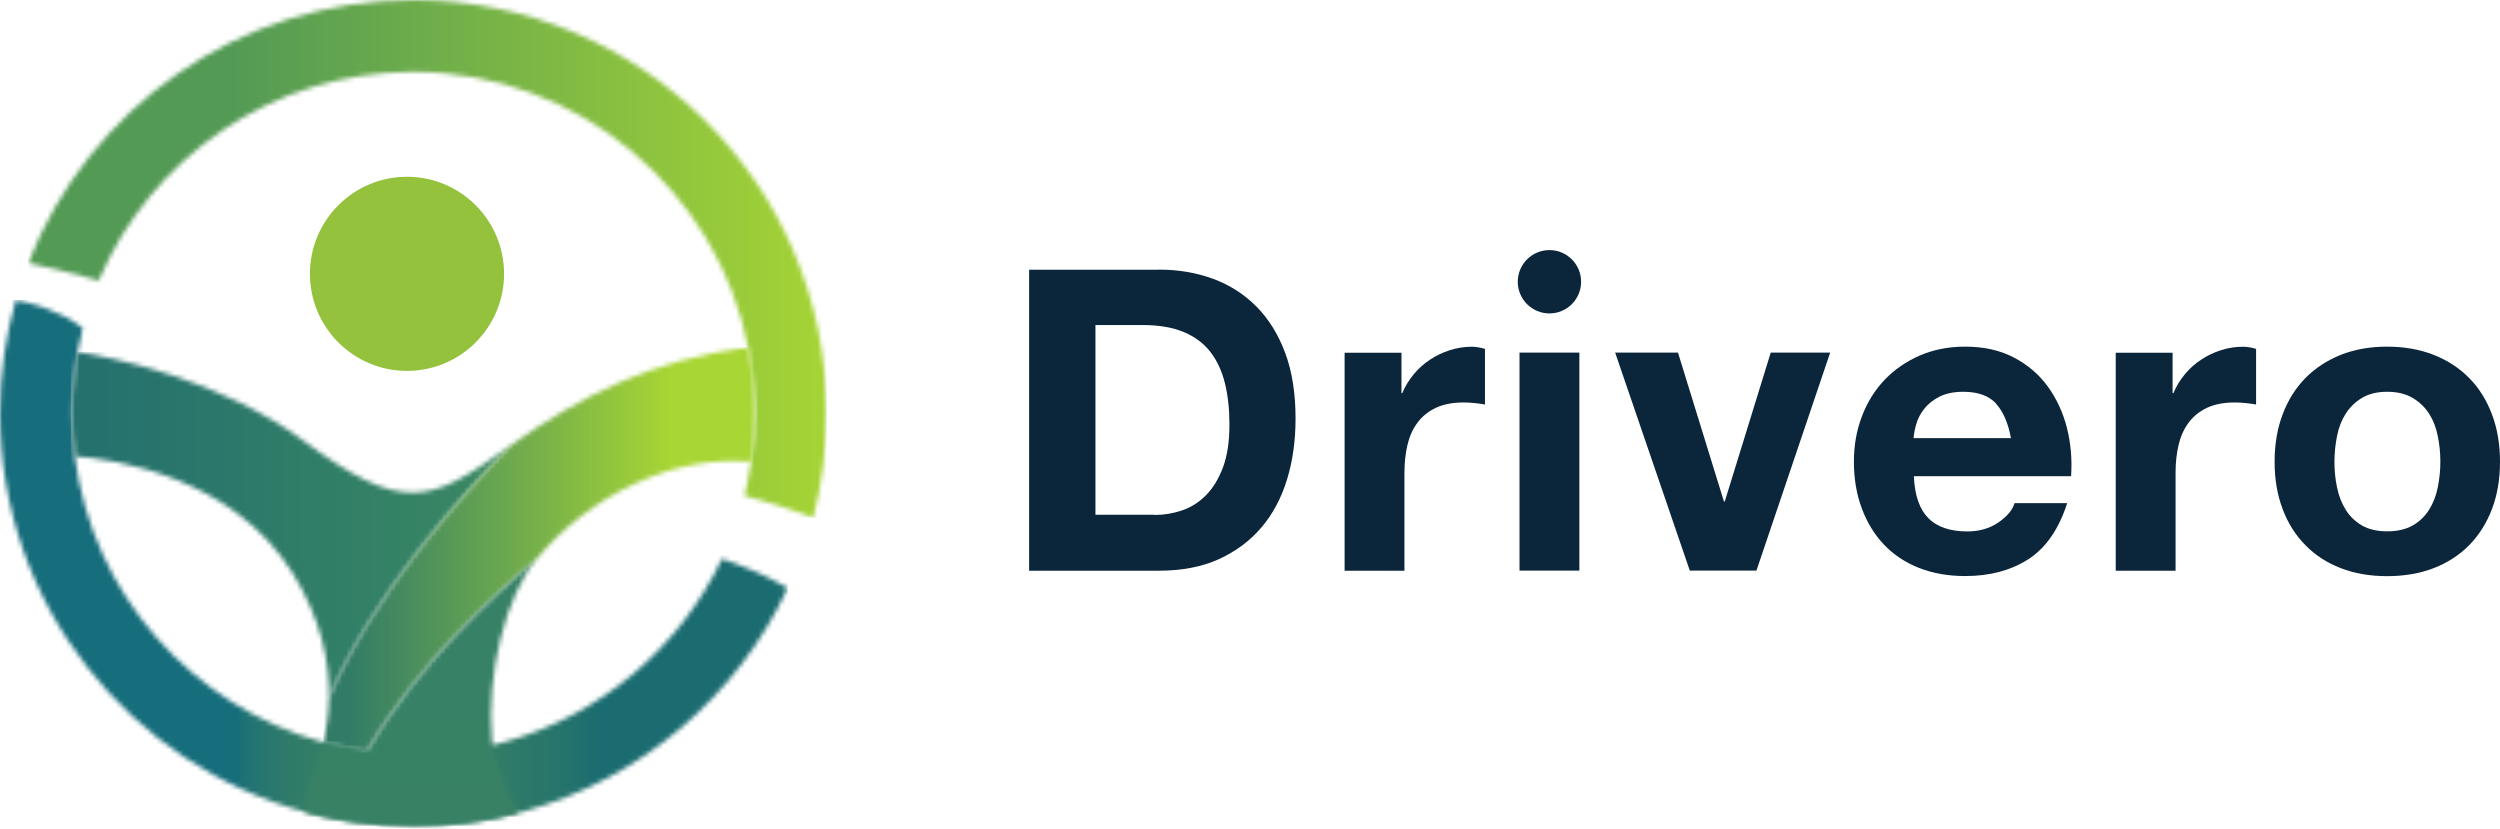 <svg width="552" height="183" viewBox="0 0 552 183" fill="none" xmlns="http://www.w3.org/2000/svg">
<path d="M255.906 59.532C260.197 59.532 264.171 60.213 267.872 61.575C271.572 62.938 274.751 64.981 277.453 67.729C280.155 70.453 282.266 73.882 283.788 77.968C285.309 82.078 286.058 86.869 286.058 92.409C286.058 97.245 285.445 101.718 284.196 105.805C282.948 109.891 281.086 113.433 278.565 116.408C276.045 119.382 272.912 121.721 269.166 123.446C265.419 125.149 260.992 126.012 255.906 126.012H227.23V59.555H255.906V59.532ZM254.884 113.706C256.996 113.706 259.039 113.365 261.037 112.684C263.035 112.003 264.784 110.868 266.35 109.278C267.894 107.689 269.143 105.623 270.074 103.08C271.005 100.537 271.459 97.427 271.459 93.771C271.459 90.411 271.141 87.391 270.483 84.689C269.824 81.987 268.757 79.671 267.281 77.741C265.783 75.811 263.83 74.336 261.378 73.314C258.926 72.292 255.906 71.77 252.296 71.77H241.874V113.66H254.907L254.884 113.706Z" fill="#0B253B"/>
<path d="M309.444 77.855V86.801H309.626C310.239 85.302 311.079 83.94 312.146 82.646C313.191 81.374 314.417 80.284 315.779 79.399C317.141 78.491 318.594 77.809 320.161 77.31C321.705 76.811 323.317 76.561 324.997 76.561C325.86 76.561 326.836 76.72 327.881 77.037V89.321C327.267 89.207 326.518 89.094 325.655 89.003C324.793 88.912 323.953 88.867 323.135 88.867C320.706 88.867 318.662 89.275 316.982 90.07C315.302 90.888 313.962 91.977 312.941 93.385C311.919 94.77 311.192 96.405 310.761 98.266C310.33 100.128 310.103 102.149 310.103 104.329V126.012H296.888V77.878H309.467L309.444 77.855Z" fill="#0B253B"/>
<path d="M348.724 77.855H335.509V125.989H348.724V77.855Z" fill="#0B253B"/>
<path d="M373.108 125.989L356.625 77.855H370.497L380.646 110.732H380.828L390.977 77.855H404.101L387.821 125.989H373.108Z" fill="#0B253B"/>
<path d="M425.806 114.455C427.782 116.385 430.642 117.339 434.366 117.339C437.045 117.339 439.338 116.68 441.268 115.341C443.198 114.001 444.379 112.593 444.81 111.095H456.435C454.573 116.862 451.713 120.994 447.875 123.469C444.016 125.944 439.384 127.193 433.912 127.193C430.12 127.193 426.715 126.58 423.672 125.376C420.63 124.173 418.064 122.447 415.952 120.222C413.841 117.974 412.206 115.318 411.071 112.207C409.913 109.097 409.345 105.691 409.345 101.967C409.345 98.244 409.936 95.02 411.116 91.909C412.297 88.799 413.977 86.12 416.134 83.849C418.314 81.579 420.902 79.808 423.899 78.491C426.919 77.197 430.234 76.538 433.912 76.538C438.022 76.538 441.586 77.333 444.629 78.922C447.671 80.511 450.169 82.623 452.121 85.302C454.074 87.981 455.482 91.001 456.367 94.43C457.23 97.835 457.548 101.423 457.298 105.146H422.582C422.764 109.437 423.854 112.525 425.852 114.455M440.746 89.117C439.157 87.391 436.75 86.505 433.526 86.505C431.414 86.505 429.666 86.869 428.258 87.573C426.873 88.276 425.738 89.162 424.898 90.229C424.058 91.296 423.468 92.409 423.127 93.589C422.787 94.77 422.582 95.814 422.514 96.745H444.016C443.403 93.385 442.29 90.842 440.701 89.117" fill="#0B253B"/>
<path d="M479.708 77.855V86.801H479.89C480.503 85.302 481.343 83.94 482.41 82.646C483.454 81.374 484.68 80.284 486.043 79.399C487.405 78.491 488.858 77.809 490.425 77.31C491.968 76.811 493.581 76.561 495.261 76.561C496.123 76.561 497.1 76.72 498.144 77.037V89.321C497.531 89.207 496.782 89.094 495.919 89.003C495.056 88.912 494.216 88.867 493.399 88.867C490.969 88.867 488.926 89.275 487.246 90.07C485.566 90.888 484.226 91.977 483.204 93.385C482.183 94.77 481.456 96.405 481.025 98.266C480.593 100.128 480.366 102.149 480.366 104.329V126.012H467.152V77.878H479.731L479.708 77.855Z" fill="#0B253B"/>
<path d="M504.002 91.501C505.183 88.367 506.863 85.688 509.02 83.486C511.199 81.283 513.788 79.581 516.83 78.354C519.873 77.151 523.278 76.538 527.07 76.538C530.862 76.538 534.29 77.151 537.355 78.354C540.42 79.558 543.054 81.283 545.211 83.486C547.391 85.688 549.048 88.367 550.229 91.501C551.41 94.634 552 98.13 552 101.967C552 105.805 551.41 109.278 550.229 112.389C549.048 115.5 547.368 118.156 545.211 120.358C543.032 122.561 540.42 124.264 537.355 125.444C534.29 126.625 530.862 127.215 527.07 127.215C523.278 127.215 519.873 126.625 516.83 125.444C513.788 124.264 511.177 122.583 509.02 120.358C506.84 118.156 505.16 115.5 504.002 112.389C502.821 109.278 502.231 105.805 502.231 101.967C502.231 98.13 502.821 94.634 504.002 91.501ZM516.013 107.598C516.376 109.437 517.012 111.072 517.92 112.525C518.805 113.978 520.009 115.136 521.507 116.022C523.006 116.885 524.868 117.316 527.093 117.316C529.318 117.316 531.202 116.885 532.724 116.022C534.245 115.159 535.448 113.978 536.356 112.525C537.265 111.072 537.9 109.415 538.264 107.598C538.627 105.759 538.831 103.897 538.831 101.967C538.831 100.038 538.65 98.153 538.264 96.291C537.9 94.43 537.265 92.795 536.356 91.364C535.448 89.934 534.245 88.776 532.724 87.868C531.202 86.96 529.318 86.505 527.093 86.505C524.868 86.505 523.006 86.96 521.507 87.868C520.009 88.776 518.828 89.934 517.92 91.364C517.012 92.795 516.376 94.43 516.013 96.291C515.65 98.153 515.445 100.038 515.445 101.967C515.445 103.897 515.627 105.759 516.013 107.598Z" fill="#0B253B"/>
<path d="M349.109 62.211C349.109 66.071 345.976 69.204 342.116 69.204C338.257 69.204 335.123 66.071 335.123 62.211C335.123 58.352 338.257 55.218 342.116 55.218C345.976 55.218 349.109 58.352 349.109 62.211Z" fill="#0B253B"/>
<mask id="mask0_4616_2237" style="mask-type:luminance" maskUnits="userSpaceOnUse" x="6" y="0" width="177" height="115">
<path d="M6.244 58.079C9.899 58.874 16.393 60.349 21.819 61.939C33.263 34.897 60.077 15.871 91.251 15.871C127.828 15.871 158.389 42.072 165.178 76.697C166.109 81.397 166.608 86.256 166.608 91.251C166.608 94.906 166.336 98.494 165.836 101.99C165.473 104.533 164.973 107.031 164.383 109.483C168.197 110.482 174.35 112.23 179.55 114.364C181.48 106.985 182.501 99.243 182.501 91.251C182.501 40.846 141.655 1.6036e-05 91.251 1.6036e-05C52.562 -0.023 19.526 24.067 6.244 58.079Z" fill="white"/>
</mask>
<g mask="url(#mask0_4616_2237)">
<path d="M182.501 -0.023H6.244V114.342H182.501V-0.023Z" fill="url(#paint0_linear_4616_2237)"/>
</g>
<mask id="mask1_4616_2237" style="mask-type:luminance" maskUnits="userSpaceOnUse" x="0" y="66" width="174" height="117">
<path d="M0 91.228C0 133.459 28.722 169.015 67.706 179.368C69.817 179.959 71.952 180.435 74.109 180.844C75.539 181.116 76.969 181.366 78.4 181.548C82.6 182.161 86.891 182.479 91.251 182.479C99.175 182.479 106.849 181.457 114.16 179.55C114.75 179.414 115.318 179.255 115.908 179.096C141.655 171.876 162.816 153.666 173.942 129.826C168.72 126.761 162.885 124.559 159.411 123.378C150.124 142.972 132.642 157.912 111.435 163.815C110.527 164.088 109.596 164.315 108.665 164.542C103.08 165.859 97.245 166.585 91.251 166.585C87.868 166.585 84.53 166.336 81.261 165.904C81.192 165.904 81.124 165.904 81.056 165.882C77.809 165.427 74.608 164.792 71.52 163.929C71.452 163.906 71.407 163.906 71.407 163.906C42.435 155.982 20.366 131.166 16.529 100.741C16.12 97.631 15.893 94.452 15.893 91.228C15.893 86.596 16.348 82.078 17.142 77.696C17.46 75.925 17.823 74.177 18.277 72.451C13.441 68.659 7.061 66.934 3.497 66.23C1.249 74.177 0 82.555 0 91.228Z" fill="white"/>
</mask>
<g mask="url(#mask1_4616_2237)">
<path d="M173.942 66.23H0V182.479H173.942V66.23Z" fill="url(#paint1_linear_4616_2237)"/>
</g>
<mask id="mask2_4616_2237" style="mask-type:luminance" maskUnits="userSpaceOnUse" x="15" y="77" width="98" height="78">
<path d="M15.916 91.228C15.916 94.452 16.143 97.631 16.529 100.741C25.021 101.377 51.358 105.101 64.686 126.648C70.998 136.842 72.792 146.333 72.633 154.098C82.487 131.075 101.377 109.846 112.798 98.335C112.48 98.562 112.162 98.789 111.821 99.016C94.997 111.049 88.98 113.57 66.957 97.29C48.429 83.599 24.362 78.876 17.142 77.696C16.348 82.101 15.893 86.619 15.893 91.228" fill="white"/>
</mask>
<g mask="url(#mask2_4616_2237)">
<path d="M112.82 77.673H15.916V154.075H112.82V77.673Z" fill="url(#paint2_linear_4616_2237)"/>
</g>
<mask id="mask3_4616_2237" style="mask-type:luminance" maskUnits="userSpaceOnUse" x="71" y="76" width="96" height="90">
<path d="M112.798 98.312C101.377 109.823 82.487 131.052 72.633 154.075C72.565 157.776 72.065 161.091 71.407 163.906C74.54 164.769 77.764 165.427 81.056 165.881C92.159 146.673 109.233 131.098 118.36 123.56C130.031 109.392 148.785 100.333 165.836 101.967C166.336 98.448 166.608 94.861 166.608 91.228C166.608 86.256 166.108 81.397 165.178 76.674C144.13 79.421 128.509 87.209 112.775 98.312" fill="white"/>
</mask>
<g mask="url(#mask3_4616_2237)">
<path d="M166.631 76.674H71.407V165.859H166.631V76.674Z" fill="url(#paint3_linear_4616_2237)"/>
</g>
<path d="M111.299 60.463C111.299 72.292 101.695 81.896 89.866 81.896C78.037 81.896 68.432 72.292 68.432 60.463C68.432 48.634 78.037 39.03 89.866 39.03C101.695 39.03 111.299 48.634 111.299 60.463Z" fill="#94C23D"/>
<mask id="mask4_4616_2237" style="mask-type:luminance" maskUnits="userSpaceOnUse" x="67" y="123" width="52" height="60">
<path d="M81.102 165.791C79.195 165.359 72.474 164.111 71.52 163.929C71.452 163.906 71.407 163.906 71.407 163.906C71.407 163.906 67.978 172.784 67.229 177.756C67.138 178.324 67.275 178.869 67.706 179.368C69.817 179.959 71.952 180.435 74.109 180.844C75.539 181.116 76.969 181.366 78.4 181.548C82.6 182.161 86.891 182.479 91.251 182.479C99.175 182.479 106.849 181.457 114.16 179.55C112.911 175.259 109.12 169.265 108.62 163.339C107.371 148.58 111.708 131.665 118.383 123.56C109.256 131.075 92.204 146.628 81.102 165.791Z" fill="white"/>
</mask>
<g mask="url(#mask4_4616_2237)">
<path d="M67.175 122.765L66.247 182.472L118.394 183.282L119.321 123.576L67.175 122.765Z" fill="url(#paint4_linear_4616_2237)"/>
</g>
<defs>
<linearGradient id="paint0_linear_4616_2237" x1="12.499" y1="56.161" x2="188.78" y2="56.161" gradientUnits="userSpaceOnUse">
<stop stop-color="#539A55"/>
<stop offset="0.22" stop-color="#539A55"/>
<stop offset="0.99" stop-color="#A8D634"/>
<stop offset="1" stop-color="#A8D634"/>
</linearGradient>
<linearGradient id="paint1_linear_4616_2237" x1="0.159" y1="124.334" x2="174.101" y2="124.334" gradientUnits="userSpaceOnUse">
<stop stop-color="#166D7B"/>
<stop offset="0.3" stop-color="#166D7B"/>
<stop offset="0.31" stop-color="#1F7274"/>
<stop offset="0.35" stop-color="#2B796C"/>
<stop offset="0.39" stop-color="#327D68"/>
<stop offset="0.52" stop-color="#347F67"/>
<stop offset="0.63" stop-color="#317C67"/>
<stop offset="0.7" stop-color="#28766B"/>
<stop offset="0.76" stop-color="#1B6C70"/>
<stop offset="1" stop-color="#1B6C70"/>
</linearGradient>
<linearGradient id="paint2_linear_4616_2237" x1="21.731" y1="114.679" x2="118.636" y2="114.679" gradientUnits="userSpaceOnUse">
<stop stop-color="#25716E"/>
<stop offset="0.88" stop-color="#398763"/>
<stop offset="1" stop-color="#398763"/>
</linearGradient>
<linearGradient id="paint3_linear_4616_2237" x1="77.025" y1="120.328" x2="172.249" y2="120.328" gradientUnits="userSpaceOnUse">
<stop stop-color="#327C67"/>
<stop offset="0.75" stop-color="#A8D634"/>
<stop offset="1" stop-color="#A8D634"/>
</linearGradient>
<linearGradient id="paint4_linear_4616_2237" x1="93.145" y1="125.495" x2="91.938" y2="203.227" gradientUnits="userSpaceOnUse">
<stop stop-color="#378266"/>
<stop offset="0.25" stop-color="#378266"/>
<stop offset="0.95" stop-color="#388164"/>
<stop offset="1" stop-color="#388164"/>
</linearGradient>
</defs>
</svg>
